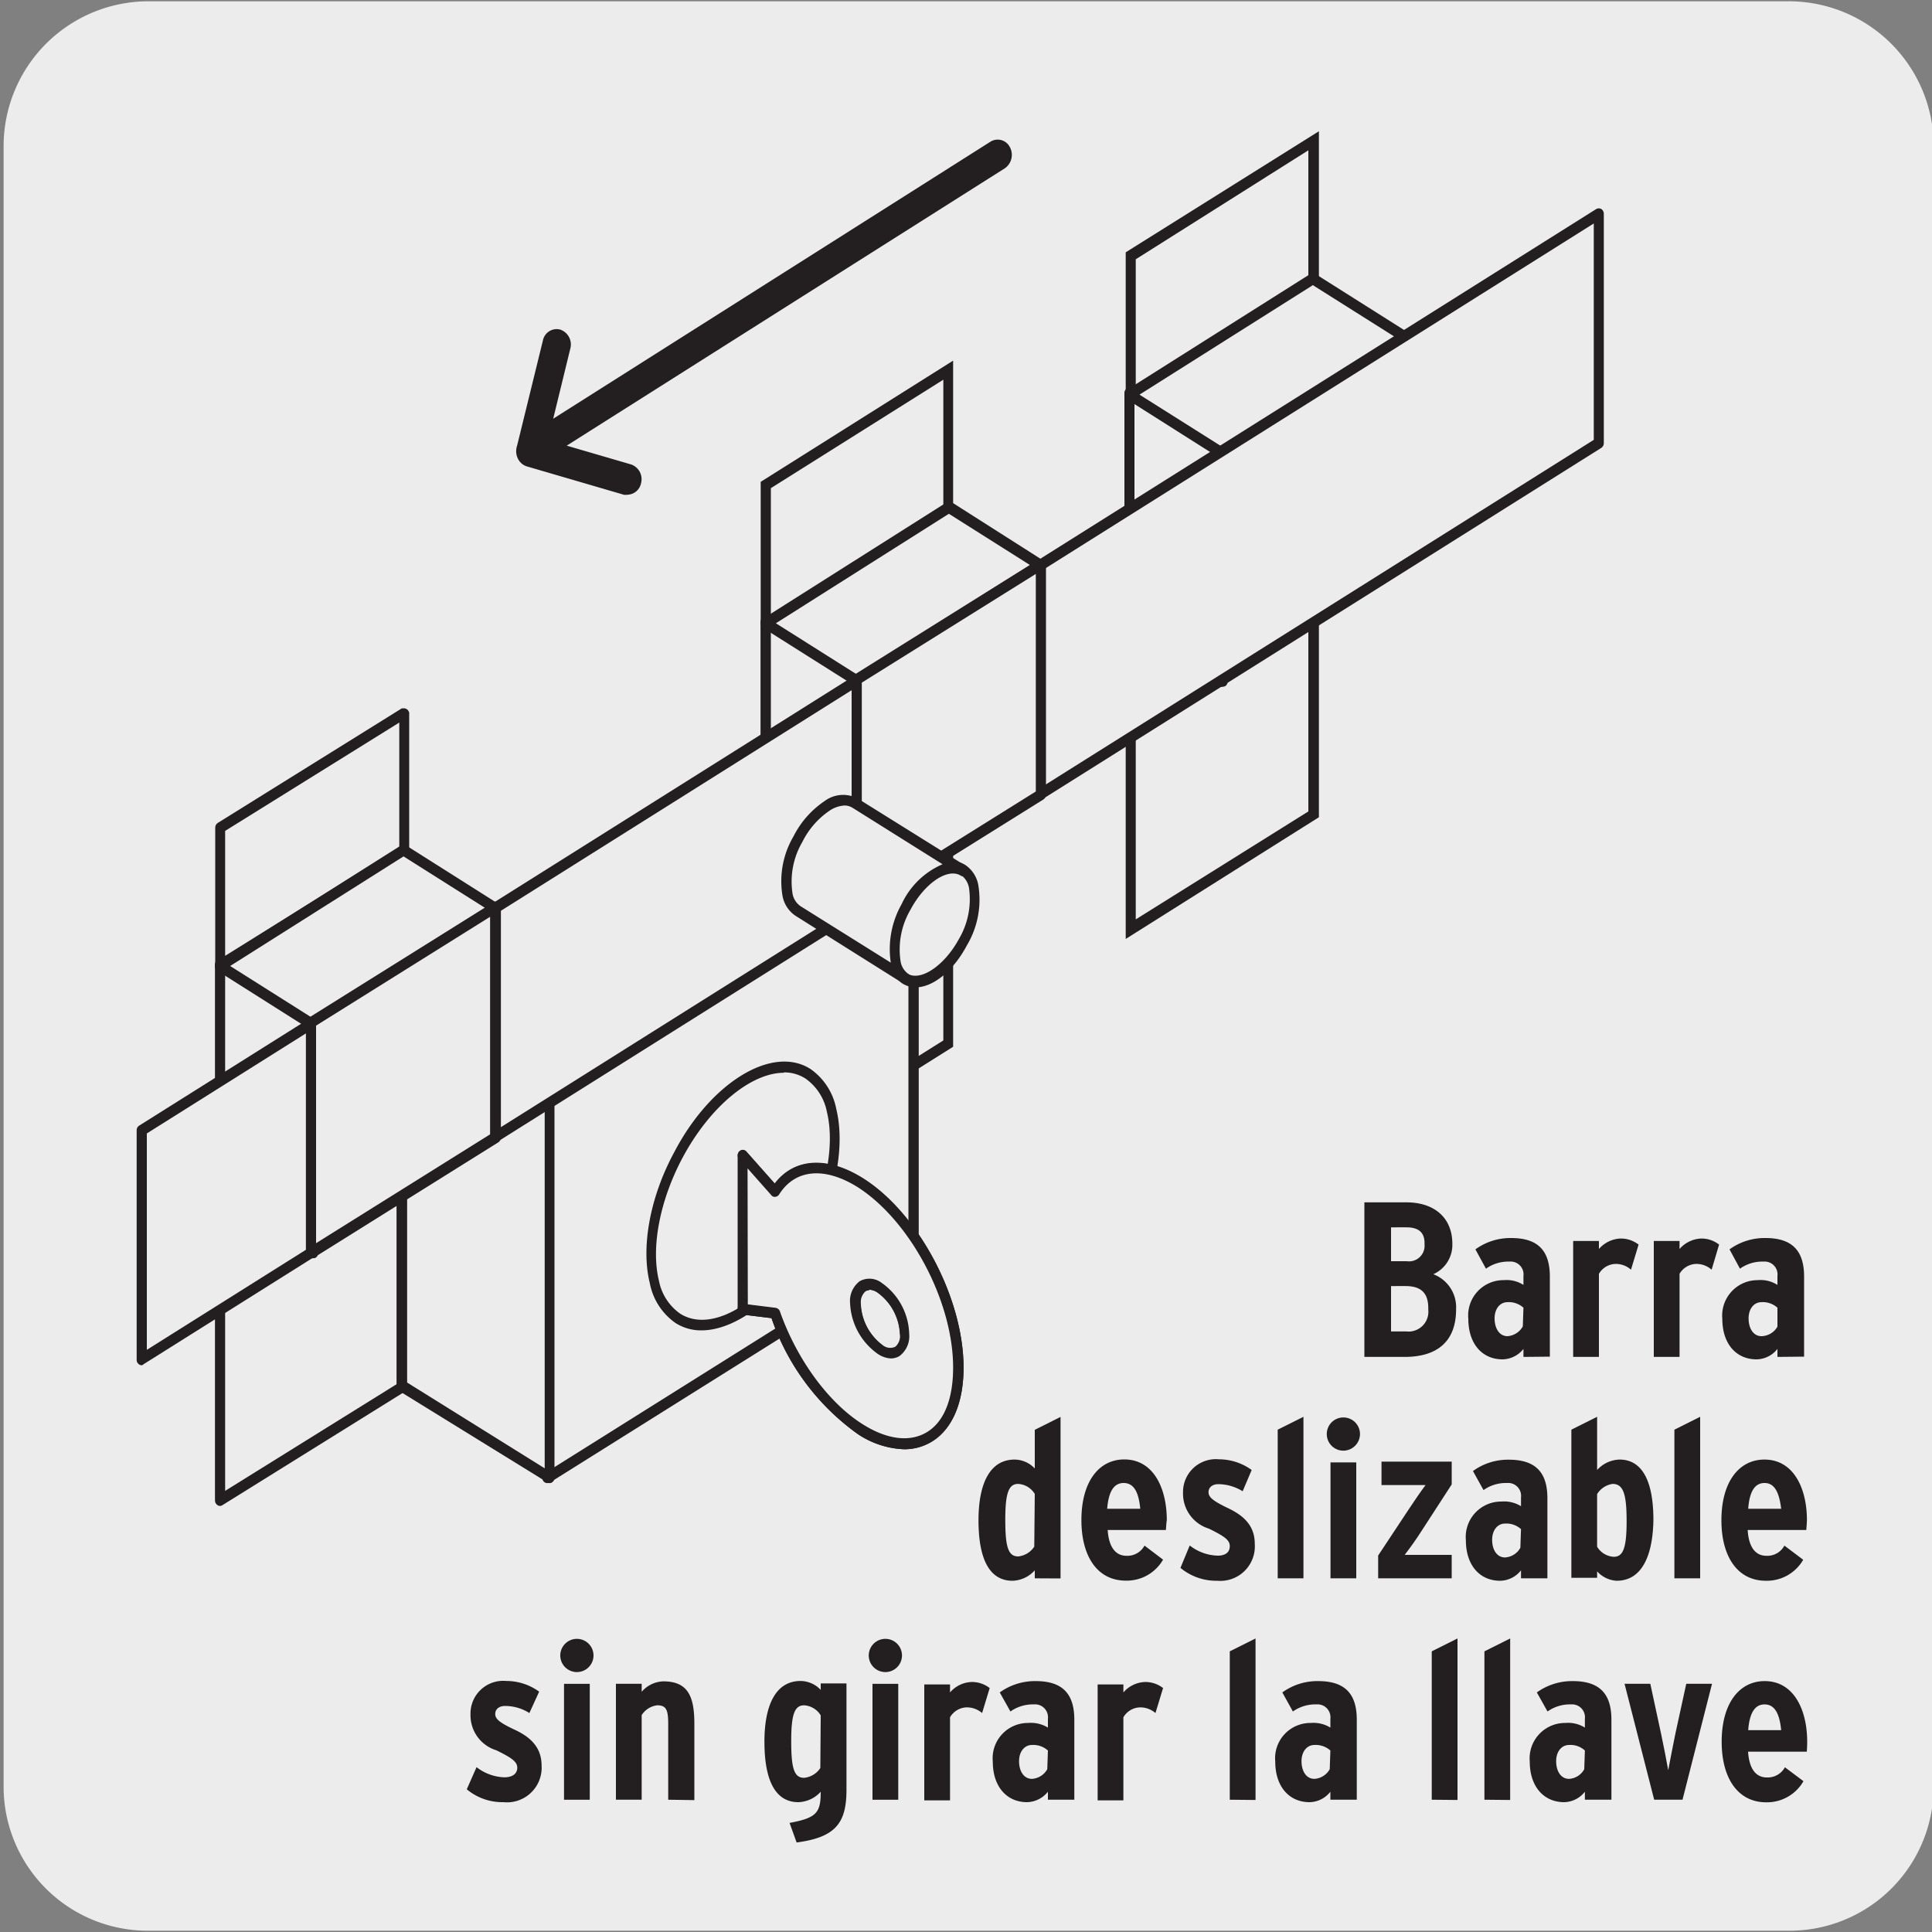 <svg xmlns="http://www.w3.org/2000/svg" viewBox="0 0 150 150"><rect x="0" y="0" width="150" height="150" fill="#808080" stroke="none"/><defs><style>.cls-1{fill:#edecec;}.cls-2{fill:#fff;}.cls-3{fill:#231f20;}</style></defs><g id="Capa_2" data-name="Capa 2"><path class="cls-1" d="M11.53.1H138.84a11.25,11.25,0,0,1,11.29,11.21v127.4a11.19,11.19,0,0,1-11.19,11.19H11.47A11.19,11.19,0,0,1,.28,138.71h0V11.34A11.25,11.25,0,0,1,11.53.1Z"/></g><g id="Capa_3" data-name="Capa 3"><polygon class="cls-2" points="59.63 89.81 31.21 107.62 31.21 77.93 59.63 60.11 59.63 89.81"/><path class="cls-3" d="M31.21,108.05A.33.33,0,0,1,31,108a.4.4,0,0,1-.2-.37V77.93a.4.4,0,0,1,.2-.37L59.44,59.74a.35.35,0,0,1,.39,0,.45.45,0,0,1,.2.37v29.7a.45.45,0,0,1-.2.37L31.41,108A.36.36,0,0,1,31.21,108.05Zm.39-29.88v28.71L59.23,89.56V60.85Zm28,11.64h0Z"/><path class="cls-3" d="M59.06,90.67V37.41L74,28V81.27Zm.79-52.77V89.19l13.39-8.41V29.48Zm27.55,35V19.59l15-9.4V63.45Zm.78-52.77V71.38L101.58,63V11.67Zm7.08,32.73h-.78V35h.78Zm13.4-8.91V26.08h.79V43.91Z"/><path class="cls-3" d="M17.08,116.92a.35.35,0,0,1-.19-.06.45.45,0,0,1-.2-.37V92.75a.42.42,0,0,1,.4-.43h0a.42.42,0,0,1,.39.43v23L31,107.34V66.78l-13.7,8.53-.11,0h0a.29.29,0,0,1-.13,0,.49.49,0,0,1-.17-.06.68.68,0,0,1-.12-.12l-.06-.13h0a.37.37,0,0,1,0-.11V64.27a.46.46,0,0,1,.2-.38L31.19,55a.19.19,0,0,1,.09,0h0a.39.39,0,0,1,.15,0,.47.47,0,0,1,.15.06.34.34,0,0,1,.12.12.52.52,0,0,1,.07.15h0a.37.37,0,0,1,0,.11V83.85h0v23.74a.45.45,0,0,1-.2.37l-14.3,8.9A.36.36,0,0,1,17.08,116.92Zm.4-52.41v9.7L31,65.79V56.1Z"/><polygon class="cls-1" points="24.32 97.26 24.32 79.36 17.08 74.89 17.09 92.79 24.32 97.26"/><path class="cls-3" d="M24.32,97.69a.36.36,0,0,1-.2-.06l-7.23-4.47a.45.45,0,0,1-.2-.37V74.89a.44.44,0,0,1,.19-.37.36.36,0,0,1,.4,0L24.51,79a.42.42,0,0,1,.2.37v17.9a.44.44,0,0,1-.19.37A.39.39,0,0,1,24.32,97.69Zm-6.84-5.15,6.44,4V79.61l-6.44-4Z"/><polygon class="cls-1" points="38.44 70.51 24.2 79.51 17.08 75.01 31.33 66.01 38.44 70.51"/><path class="cls-3" d="M24.2,79.94a.36.36,0,0,1-.2-.06l-7.11-4.5a.42.42,0,0,1-.2-.37.45.45,0,0,1,.2-.37l14.24-9a.36.36,0,0,1,.4,0l7.11,4.5a.42.42,0,0,1,.2.37.45.45,0,0,1-.2.37l-14.24,9A.36.36,0,0,1,24.2,79.94ZM17.87,75l6.33,4,13.46-8.51-6.33-4Z"/><polygon class="cls-1" points="66.69 70.64 66.69 52.74 59.46 48.26 59.46 66.16 66.69 70.64"/><path class="cls-3" d="M66.69,71.06a.46.46,0,0,1-.2,0l-7.23-4.47a.46.46,0,0,1-.2-.38V48.26a.45.45,0,0,1,.2-.37.39.39,0,0,1,.39,0l7.23,4.47a.43.43,0,0,1,.2.38V70.63a.4.4,0,0,1-.39.43Zm-6.84-5.15,6.44,4V53l-6.44-4Z"/><polygon class="cls-1" points="80.82 43.88 66.57 52.88 59.46 48.39 73.7 39.39 80.82 43.88"/><path class="cls-3" d="M66.57,53.31a.39.39,0,0,1-.2-.06l-7.11-4.49a.45.45,0,0,1-.2-.37.42.42,0,0,1,.2-.37L73.5,39a.36.36,0,0,1,.4,0L81,43.52a.42.42,0,0,1,.2.37.42.42,0,0,1-.2.36l-14.24,9A.36.36,0,0,1,66.57,53.31Zm-6.33-4.92,6.33,4L80,43.89l-6.33-4Z"/><polygon class="cls-1" points="94.93 52.9 94.93 35 87.69 30.52 87.69 48.42 94.93 52.9"/><path class="cls-3" d="M94.93,53.32a.35.35,0,0,1-.2,0L87.5,48.8a.43.43,0,0,1-.2-.38V30.52a.44.44,0,0,1,.19-.37.39.39,0,0,1,.39,0l7.24,4.48a.4.4,0,0,1,.2.37V52.9a.44.44,0,0,1-.19.37A.49.49,0,0,1,94.93,53.32Zm-6.85-5.14,6.46,4V35.25l-6.46-4Z"/><polygon class="cls-1" points="109.05 26.15 94.81 35.15 87.69 30.64 101.93 21.65 109.05 26.15"/><path class="cls-3" d="M94.81,35.57a.36.36,0,0,1-.2-.06L87.49,31a.42.42,0,0,1-.19-.37.41.41,0,0,1,.19-.36l14.24-9a.36.36,0,0,1,.4,0l7.12,4.5a.42.42,0,0,1,.19.37.44.44,0,0,1-.19.37L95,35.51A.36.36,0,0,1,94.81,35.57Zm-6.34-4.93,6.34,4,13.46-8.5-6.34-4Z"/><polygon class="cls-2" points="59.45 89.84 70.93 96.98 70.93 67.25 59.46 60.11 59.45 89.84"/><path class="cls-3" d="M70.93,97.41a.36.36,0,0,1-.2-.06L59.26,90.22a.45.45,0,0,1-.2-.37V60.11a.44.44,0,0,1,.19-.37.36.36,0,0,1,.4,0l11.46,7.14a.4.4,0,0,1,.2.37V97a.44.44,0,0,1-.19.37A.39.39,0,0,1,70.93,97.41ZM59.85,89.6l10.68,6.64V67.5L59.85,60.85Z"/><polygon class="cls-1" points="70.92 96.91 42.51 114.72 42.51 85.03 70.93 67.21 70.92 96.91"/><path class="cls-3" d="M42.51,115.15a.39.39,0,0,1-.4-.42V85a.42.42,0,0,1,.2-.37L70.73,66.84a.35.35,0,0,1,.39,0,.43.43,0,0,1,.2.37v29.7a.45.45,0,0,1-.2.37L42.7,115.1A.45.45,0,0,1,42.51,115.15Zm.39-29.88V114L70.53,96.66V68Zm28,11.64h0Z"/><polygon class="cls-1" points="31.21 77.86 42.68 84.99 42.68 114.72 31.21 107.59 31.21 77.86"/><path class="cls-3" d="M42.68,115.15a.35.35,0,0,1-.19-.06L31,108a.45.45,0,0,1-.2-.37V77.86a.42.42,0,0,1,.2-.37.37.37,0,0,1,.39,0l11.47,7.14a.44.44,0,0,1,.19.37v29.73a.42.42,0,0,1-.2.37A.36.36,0,0,1,42.68,115.15Zm-11.07-7.81L42.29,114V85.24L31.61,78.59Z"/><polygon class="cls-2" points="42.56 85.14 70.93 67.26 59.58 60.11 31.21 77.99 42.56 85.14"/><path class="cls-3" d="M42.56,85.57a.36.36,0,0,1-.2-.06L31,78.36a.44.44,0,0,1,0-.74L59.39,59.74a.35.35,0,0,1,.39,0l11.35,7.15a.44.44,0,0,1,.19.37.43.43,0,0,1-.19.37L42.75,85.51A.35.35,0,0,1,42.56,85.57ZM32,78l10.56,6.66L70.14,67.26,59.58,60.6Z"/><polygon class="cls-1" points="124.13 34.4 10.96 105.54 10.96 87.76 124.13 16.61 124.13 34.4"/><path class="cls-3" d="M11,106a.35.35,0,0,1-.19-.06.42.42,0,0,1-.2-.37V87.76a.42.42,0,0,1,.2-.37L123.93,16.23a.41.41,0,0,1,.4,0,.45.45,0,0,1,.19.38V34.4a.44.44,0,0,1-.19.37L11.16,105.91A.36.36,0,0,1,11,106Zm.4-18V104.8L123.74,34.15V17.35ZM124.13,34.4h0Z"/><polygon class="cls-1" points="38.44 70.44 24.14 79.38 24.14 97.26 38.44 88.32 38.44 70.44"/><path class="cls-3" d="M24.14,97.69a.35.35,0,0,1-.19-.06.45.45,0,0,1-.2-.37V79.38A.45.45,0,0,1,24,79l14.3-8.94a.35.35,0,0,1,.39,0,.45.45,0,0,1,.2.37V88.32a.44.44,0,0,1-.2.37l-14.3,8.94A.36.36,0,0,1,24.14,97.69Zm.4-18.06V96.52l13.51-8.45V71.18Z"/><polygon class="cls-1" points="80.82 43.82 66.52 52.76 66.52 70.63 80.82 61.7 80.82 43.82"/><path class="cls-3" d="M66.52,71.06a.36.36,0,0,1-.2-.06.42.42,0,0,1-.2-.37V52.76a.45.45,0,0,1,.2-.37l14.3-8.94a.35.35,0,0,1,.39,0,.45.45,0,0,1,.2.37V61.7a.45.45,0,0,1-.2.37L66.71,71A.35.35,0,0,1,66.52,71.06ZM66.91,53V69.89l13.51-8.44V44.56Z"/><path class="cls-1" d="M74.76,73.18c-1.24,2.34-3.26,3.6-4.51,2.82s-1.24-3.3,0-5.63,3.27-3.6,4.51-2.82,1.25,3.3,0,5.63"/><path class="cls-3" d="M71.08,76.66a2,2,0,0,1-1-.29,2.42,2.42,0,0,1-1-1.53,7,7,0,0,1,.87-4.68c1.38-2.58,3.6-3.9,5-3a2.38,2.38,0,0,1,1,1.53,6.92,6.92,0,0,1-.87,4.69h0C74,75.42,72.42,76.66,71.08,76.66Zm2.85-8.92c-1,0-2.43,1.13-3.34,2.84a6.21,6.21,0,0,0-.79,4,1.6,1.6,0,0,0,.64,1c1,.65,2.86-.57,4-2.66h0a6.09,6.09,0,0,0,.79-4,1.56,1.56,0,0,0-.64-1A1.19,1.19,0,0,0,73.93,67.74Zm.83,5.44h0Z"/><path class="cls-1" d="M70.34,76c-1.23-.76-1.23-3.27,0-5.58s3.22-3.57,4.45-2.81L66.4,62.34c-1.22-.77-3.21.48-4.44,2.8S60.73,70,62,70.73Z"/><path class="cls-3" d="M70.34,76.43a.39.39,0,0,1-.2-.06h0L61.76,71.1a2.38,2.38,0,0,1-1-1.51,6.87,6.87,0,0,1,.85-4.66A7.19,7.19,0,0,1,64,62.21,2.41,2.41,0,0,1,66.6,62L75,67.24h0a.46.46,0,0,1,.14.59.39.39,0,0,1-.54.16h0c-1-.64-2.81.57-3.91,2.64a6.1,6.1,0,0,0-.77,4,1.49,1.49,0,0,0,.62,1h0a.46.46,0,0,1,.14.59A.4.4,0,0,1,70.34,76.43ZM65.58,62.54a2.29,2.29,0,0,0-1.2.42,6.3,6.3,0,0,0-2.08,2.4,6.09,6.09,0,0,0-.77,4,1.49,1.49,0,0,0,.63,1l7,4.38A7.1,7.1,0,0,1,70,70.2a6.2,6.2,0,0,1,3.18-3.1l-7-4.39A1.19,1.19,0,0,0,65.58,62.54Z"/><path class="cls-3" d="M48.71,38.41a.9.9,0,0,1-.28,0l-7.53-2.2a1.16,1.16,0,0,1-.7-.62,1.33,1.33,0,0,1-.05-1l2-8.15a1.09,1.09,0,0,1,1.35-.85,1.22,1.22,0,0,1,.78,1.47l-1.33,5.45L76.9,11a1.06,1.06,0,0,1,1.51.43,1.27,1.27,0,0,1-.4,1.64L44,34.6l5,1.46a1.21,1.21,0,0,1,.77,1.46A1.11,1.11,0,0,1,48.71,38.41Z"/><path class="cls-1" d="M62.73,96c-2.79,5.25-7.32,8.08-10.11,6.33s-2.78-7.41,0-12.66,7.31-8.09,10.1-6.34,2.79,7.42,0,12.67"/><path class="cls-3" d="M54.45,103.29a3.68,3.68,0,0,1-2-.57,4.88,4.88,0,0,1-2-3.1c-.69-2.77,0-6.66,1.89-10.15C55.19,84,60,81.11,62.93,83a4.9,4.9,0,0,1,2,3.11c.68,2.78,0,6.67-1.89,10.14h0C60.77,100.56,57.28,103.29,54.45,103.29Zm6.41-20c-2.52,0-5.73,2.58-7.89,6.64-1.75,3.3-2.44,6.94-1.81,9.5A4.05,4.05,0,0,0,52.82,102c2.6,1.63,6.89-1.14,9.57-6.18h0c1.75-3.28,2.44-6.92,1.81-9.49a4.1,4.1,0,0,0-1.66-2.59A3.08,3.08,0,0,0,60.86,83.26ZM62.73,96h0Z"/><path class="cls-2" d="M68.32,100a4.64,4.64,0,0,1,1.91,3.58c0,1.32-.86,1.85-1.91,1.19a4.66,4.66,0,0,1-1.9-3.58c0-1.32.85-1.85,1.9-1.19m-10.65,1.67,2.51.31c1.31,3.71,3.78,7.21,6.62,9,4.2,2.64,7.61.5,7.61-4.76S71,94.51,66.8,91.87c-2.84-1.78-5.31-1.38-6.62.7l-2.51-2.85"/><path class="cls-3" d="M70.2,112.52a6.92,6.92,0,0,1-3.6-1.18,18.34,18.34,0,0,1-6.7-9l-2.28-.28a.42.42,0,0,1-.34-.47.38.38,0,0,1,.43-.38l2.52.31a.42.42,0,0,1,.32.27c1.32,3.75,3.79,7.12,6.45,8.78,1.91,1.2,3.68,1.4,5,.58s2-2.59,2-5c0-5.13-3.33-11.39-7.41-14-2.58-1.61-4.86-1.4-6.1.57a.4.4,0,0,1-.29.18.33.33,0,0,1-.32-.13L57.39,90a.45.45,0,0,1,0-.6.37.37,0,0,1,.56,0l2.2,2.48c1.53-2,4.1-2.13,6.85-.41,4.3,2.7,7.81,9.29,7.81,14.7,0,2.7-.86,4.73-2.42,5.71A4.06,4.06,0,0,1,70.2,112.52Zm-1-7a2,2,0,0,1-1-.34A5.08,5.08,0,0,1,66,101.18a1.92,1.92,0,0,1,.75-1.71,1.57,1.57,0,0,1,1.73.15h0a5,5,0,0,1,2.11,3.95,1.92,1.92,0,0,1-.75,1.71A1.32,1.32,0,0,1,69.17,105.47Zm-1.7-5.34a.61.61,0,0,0-.3.08,1.13,1.13,0,0,0-.36,1,4.26,4.26,0,0,0,1.7,3.21.93.93,0,0,0,1,.14,1.07,1.07,0,0,0,.35-1,4.24,4.24,0,0,0-1.71-3.21h0A1.25,1.25,0,0,0,67.47,100.13Z"/><path class="cls-1" d="M68.32,100a4.64,4.64,0,0,1,1.91,3.58c0,1.32-.86,1.85-1.91,1.19a4.66,4.66,0,0,1-1.9-3.58c0-1.32.85-1.85,1.9-1.19m-10.65,1.67,2.51.31c1.31,3.71,3.78,7.21,6.62,9,4.2,2.64,7.61.5,7.61-4.76S71,94.51,66.8,91.87c-2.84-1.78-5.31-1.38-6.62.7l-2.51-2.85Z"/><path class="cls-3" d="M70.2,112.52a6.92,6.92,0,0,1-3.6-1.18,18.34,18.34,0,0,1-6.7-9l-2.28-.28a.42.42,0,0,1-.35-.42V89.73a.42.42,0,0,1,.25-.4.36.36,0,0,1,.43.1l2.2,2.48c1.53-2,4.1-2.13,6.85-.41,4.3,2.7,7.81,9.29,7.81,14.7,0,2.7-.86,4.73-2.42,5.71A4.06,4.06,0,0,1,70.2,112.52ZM58.06,101.27l2.17.27a.42.42,0,0,1,.32.27c1.32,3.75,3.79,7.12,6.45,8.78,1.91,1.2,3.68,1.4,5,.58s2-2.59,2-5c0-5.13-3.33-11.39-7.41-14-2.58-1.61-4.86-1.4-6.1.57a.4.4,0,0,1-.29.18.33.33,0,0,1-.32-.13l-1.84-2.08Zm11.11,4.2a2,2,0,0,1-1-.34A5.08,5.08,0,0,1,66,101.18a1.92,1.92,0,0,1,.75-1.71,1.57,1.57,0,0,1,1.73.15h0a5,5,0,0,1,2.11,3.95,1.92,1.92,0,0,1-.75,1.71A1.32,1.32,0,0,1,69.17,105.47Zm-1.7-5.34a.61.61,0,0,0-.3.08,1.13,1.13,0,0,0-.36,1,4.26,4.26,0,0,0,1.7,3.21.93.93,0,0,0,1,.14,1.07,1.07,0,0,0,.35-1,4.24,4.24,0,0,0-1.71-3.21h0A1.25,1.25,0,0,0,67.47,100.13Z"/><path class="cls-3" d="M109.06,105.35h-3.13v-12h3.26c2.2,0,3.57,1.22,3.57,3.22a2.49,2.49,0,0,1-1.48,2.36,2.74,2.74,0,0,1,1.77,2.73C113.05,104.1,111.64,105.35,109.06,105.35Zm.14-10.06H108v2.63h1.22a1.21,1.21,0,0,0,1.38-1.31C110.63,95.79,110.25,95.29,109.2,95.29Zm-.08,4.56H108v3.52h1.16a1.54,1.54,0,0,0,1.73-1.7C110.92,100.42,110.37,99.85,109.12,99.85Z"/><path class="cls-3" d="M118.28,105.35v-.62a2.12,2.12,0,0,1-1.62.81c-1.58,0-2.66-1.2-2.66-3.15a2.74,2.74,0,0,1,2.76-3,2.42,2.42,0,0,1,1.52.37v-.69a1,1,0,0,0-1.08-1.12,3,3,0,0,0-1.83.55L114.55,97a4.63,4.63,0,0,1,2.78-.88c2.1,0,3,1,3,3v6.21Zm0-3.82a1.69,1.69,0,0,0-1.24-.43c-.57,0-1,.5-1,1.26s.36,1.38,1,1.38a1.47,1.47,0,0,0,1.19-.76Z"/><path class="cls-3" d="M126.63,98.58a1.76,1.76,0,0,0-1.18-.45,1.54,1.54,0,0,0-1.31.77v6.45h-2v-9h2v.62a2.36,2.36,0,0,1,1.65-.81,2.24,2.24,0,0,1,1.43.47Z"/><path class="cls-3" d="M132.89,98.58a1.77,1.77,0,0,0-1.19-.45,1.54,1.54,0,0,0-1.3.77v6.45h-2v-9h2v.62a2.36,2.36,0,0,1,1.65-.81,2.21,2.21,0,0,1,1.42.47Z"/><path class="cls-3" d="M138,105.35v-.62a2.1,2.1,0,0,1-1.62.81c-1.58,0-2.66-1.2-2.66-3.15a2.75,2.75,0,0,1,2.77-3,2.41,2.41,0,0,1,1.51.37v-.69a1,1,0,0,0-1.08-1.12,3,3,0,0,0-1.83.55L134.28,97a4.64,4.64,0,0,1,2.79-.88c2.09,0,3,1,3,3v6.21Zm0-3.82a1.69,1.69,0,0,0-1.24-.43c-.57,0-1,.5-1,1.26s.36,1.38,1,1.38A1.46,1.46,0,0,0,138,103Z"/><path class="cls-3" d="M80.34,122.54v-.62a2.42,2.42,0,0,1-1.73.81c-1.69,0-2.64-1.51-2.64-4.7,0-2.75.83-4.71,2.81-4.71a2.19,2.19,0,0,1,1.56.69v-3l2-1v12.54Zm0-6.55a1.62,1.62,0,0,0-1.29-.78c-.72,0-1,.66-1,2.76s.21,2.87,1,2.87a1.69,1.69,0,0,0,1.25-.76Z"/><path class="cls-3" d="M90.52,118.79H86c.09,1.39.66,2,1.45,2a1.51,1.51,0,0,0,1.41-.79l1.44,1.09a3.25,3.25,0,0,1-2.89,1.63c-2.23,0-3.45-1.91-3.45-4.7,0-3,1.37-4.71,3.33-4.71,2.27,0,3.3,2.24,3.3,4.71C90.55,118.28,90.54,118.55,90.52,118.79Zm-3.28-3.65c-.76,0-1.17.66-1.28,2h2.57C88.42,116,88.11,115.14,87.24,115.14Z"/><path class="cls-3" d="M94.51,122.73a4.34,4.34,0,0,1-2.86-1l.72-1.74a3.68,3.68,0,0,0,2.17.79c.64,0,.94-.29.94-.74s-.36-.74-1.63-1.36a2.84,2.84,0,0,1-2-2.78,2.55,2.55,0,0,1,2.79-2.6,4.33,4.33,0,0,1,2.54.83l-.7,1.65a3.65,3.65,0,0,0-1.89-.55c-.47,0-.76.26-.76.62s.27.65,1.51,1.24,2.08,1.37,2.08,2.78A2.68,2.68,0,0,1,94.51,122.73Z"/><path class="cls-3" d="M99.2,122.54V111l2-1v12.54Z"/><path class="cls-3" d="M104.3,112.63a1.29,1.29,0,1,1,1.29-1.29A1.3,1.3,0,0,1,104.3,112.63Zm-1,9.91v-9h2v9Z"/><path class="cls-3" d="M107,122.54v-1.77l2.39-3.61c.47-.71.93-1.38,1.29-1.86-.53,0-1.17,0-1.91,0h-1.51v-1.82h5.45v1.77l-2.34,3.61c-.46.73-.93,1.36-1.31,1.86.56,0,1.19,0,1.93,0h1.72v1.82Z"/><path class="cls-3" d="M118.09,122.54v-.62a2.1,2.1,0,0,1-1.62.81c-1.58,0-2.66-1.2-2.66-3.15a2.75,2.75,0,0,1,2.76-3,2.5,2.5,0,0,1,1.52.36v-.68a1,1,0,0,0-1.08-1.12,3,3,0,0,0-1.83.55l-.82-1.48a4.63,4.63,0,0,1,2.78-.88c2.1,0,3,1,3,3v6.21Zm0-3.82a1.69,1.69,0,0,0-1.24-.43c-.57,0-1,.5-1,1.26s.36,1.37,1,1.37a1.46,1.46,0,0,0,1.19-.75Z"/><path class="cls-3" d="M125.51,122.73A2.21,2.21,0,0,1,124,122v.5h-2V111l2-1v4.13a2.44,2.44,0,0,1,1.74-.81c1.68,0,2.63,1.52,2.63,4.7C128.32,120.77,127.49,122.73,125.51,122.73Zm-.31-7.52A1.71,1.71,0,0,0,124,116v4.09a1.62,1.62,0,0,0,1.29.78c.72,0,1-.66,1-2.75S126.05,115.21,125.2,115.21Z"/><path class="cls-3" d="M130,122.54V111l2-1v12.54Z"/><path class="cls-3" d="M140.24,118.79h-4.55c.08,1.39.65,2,1.44,2a1.5,1.5,0,0,0,1.41-.79L140,121.1a3.26,3.26,0,0,1-2.89,1.63c-2.24,0-3.46-1.91-3.46-4.7,0-3,1.38-4.71,3.34-4.71,2.27,0,3.3,2.24,3.3,4.71C140.28,118.28,140.26,118.55,140.24,118.79ZM137,115.14c-.76,0-1.17.66-1.27,2h2.56C138.15,116,137.84,115.14,137,115.14Z"/><path class="cls-3" d="M39.09,139.92a4.31,4.31,0,0,1-2.85-1L37,137.2a3.69,3.69,0,0,0,2.16.79c.64,0,1-.29,1-.74s-.36-.74-1.63-1.36a2.84,2.84,0,0,1-2-2.78,2.54,2.54,0,0,1,2.78-2.6,4.34,4.34,0,0,1,2.55.83L41.1,133a3.54,3.54,0,0,0-1.89-.55c-.46,0-.76.25-.76.62s.28.65,1.52,1.23,2.08,1.38,2.08,2.79A2.69,2.69,0,0,1,39.09,139.92Z"/><path class="cls-3" d="M44.79,129.82a1.29,1.29,0,1,1,1.29-1.29A1.29,1.29,0,0,1,44.79,129.82Zm-1,9.91v-9h2v9Z"/><path class="cls-3" d="M51.88,139.73v-5.85c0-1.12-.14-1.48-.86-1.48a1.67,1.67,0,0,0-1.2.76v6.57h-2v-9h2v.62a2.31,2.31,0,0,1,1.68-.81c1.93,0,2.41,1.19,2.41,3.3v5.92Z"/><path class="cls-3" d="M61.85,143.05l-.55-1.52c2.11-.39,2.42-.79,2.42-2.42a2.44,2.44,0,0,1-1.74.81c-1.68,0-2.63-1.51-2.63-4.7,0-2.75.83-4.71,2.81-4.71a2.19,2.19,0,0,1,1.56.69v-.5h2v8.1C65.75,141.5,64.94,142.64,61.85,143.05Zm1.87-9.87a1.62,1.62,0,0,0-1.29-.78c-.72,0-1,.66-1,2.75s.2,2.88,1,2.88a1.71,1.71,0,0,0,1.26-.76Z"/><path class="cls-3" d="M68.74,129.82a1.29,1.29,0,0,1,0-2.58,1.29,1.29,0,0,1,0,2.58Zm-1,9.91v-9h2v9Z"/><path class="cls-3" d="M76.25,133a1.81,1.81,0,0,0-1.18-.44,1.54,1.54,0,0,0-1.31.77v6.45h-2v-9h2v.62a2.32,2.32,0,0,1,1.65-.81,2.24,2.24,0,0,1,1.43.47Z"/><path class="cls-3" d="M81.36,139.73v-.62a2.14,2.14,0,0,1-1.62.81c-1.58,0-2.66-1.21-2.66-3.15a2.74,2.74,0,0,1,2.76-3,2.52,2.52,0,0,1,1.52.36v-.69a1,1,0,0,0-1.09-1.11,3,3,0,0,0-1.82.55l-.83-1.48a4.68,4.68,0,0,1,2.79-.88c2.1,0,3,1,3,3v6.21Zm0-3.82a1.69,1.69,0,0,0-1.24-.43c-.57,0-1,.5-1,1.26s.36,1.37,1,1.37a1.46,1.46,0,0,0,1.19-.75Z"/><path class="cls-3" d="M89.71,133a1.81,1.81,0,0,0-1.18-.44,1.54,1.54,0,0,0-1.31.77v6.45h-2v-9h2v.62a2.32,2.32,0,0,1,1.65-.81,2.24,2.24,0,0,1,1.43.47Z"/><path class="cls-3" d="M95.48,139.73V128.21l2-1v12.54Z"/><path class="cls-3" d="M103.29,139.73v-.62a2.1,2.1,0,0,1-1.62.81c-1.58,0-2.66-1.21-2.66-3.15a2.74,2.74,0,0,1,2.76-3,2.5,2.5,0,0,1,1.52.36v-.69a1,1,0,0,0-1.08-1.11,3,3,0,0,0-1.83.55l-.82-1.48a4.63,4.63,0,0,1,2.78-.88c2.1,0,3,1,3,3v6.21Zm0-3.82a1.69,1.69,0,0,0-1.24-.43c-.57,0-1,.5-1,1.26s.36,1.37,1,1.37a1.46,1.46,0,0,0,1.19-.75Z"/><path class="cls-3" d="M111.16,139.73V128.21l2-1v12.54Z"/><path class="cls-3" d="M115.25,139.73V128.21l2-1v12.54Z"/><path class="cls-3" d="M123.05,139.73v-.62a2.1,2.1,0,0,1-1.61.81c-1.58,0-2.67-1.21-2.67-3.15a2.75,2.75,0,0,1,2.77-3,2.46,2.46,0,0,1,1.51.36v-.69a1,1,0,0,0-1.08-1.11,3,3,0,0,0-1.82.55l-.83-1.48a4.68,4.68,0,0,1,2.79-.88c2.1,0,3,1,3,3v6.21Zm0-3.82a1.65,1.65,0,0,0-1.23-.43c-.57,0-1,.5-1,1.26s.36,1.37,1,1.37a1.43,1.43,0,0,0,1.18-.75Z"/><path class="cls-3" d="M130.63,139.73h-2.2l-2.3-9h2l.84,3.9c.16.74.47,2.33.55,2.81.09-.48.41-2.14.55-2.81l.85-3.9h2Z"/><path class="cls-3" d="M140.28,136h-4.56c.09,1.39.65,2,1.45,2a1.52,1.52,0,0,0,1.41-.79l1.44,1.08a3.26,3.26,0,0,1-2.89,1.64c-2.23,0-3.46-1.91-3.46-4.7,0-3,1.38-4.71,3.34-4.71,2.27,0,3.3,2.24,3.3,4.71C140.31,135.46,140.3,135.74,140.28,136ZM137,132.33c-.75,0-1.17.66-1.27,2h2.56C138.18,133.21,137.87,132.33,137,132.33Z"/></g></svg>